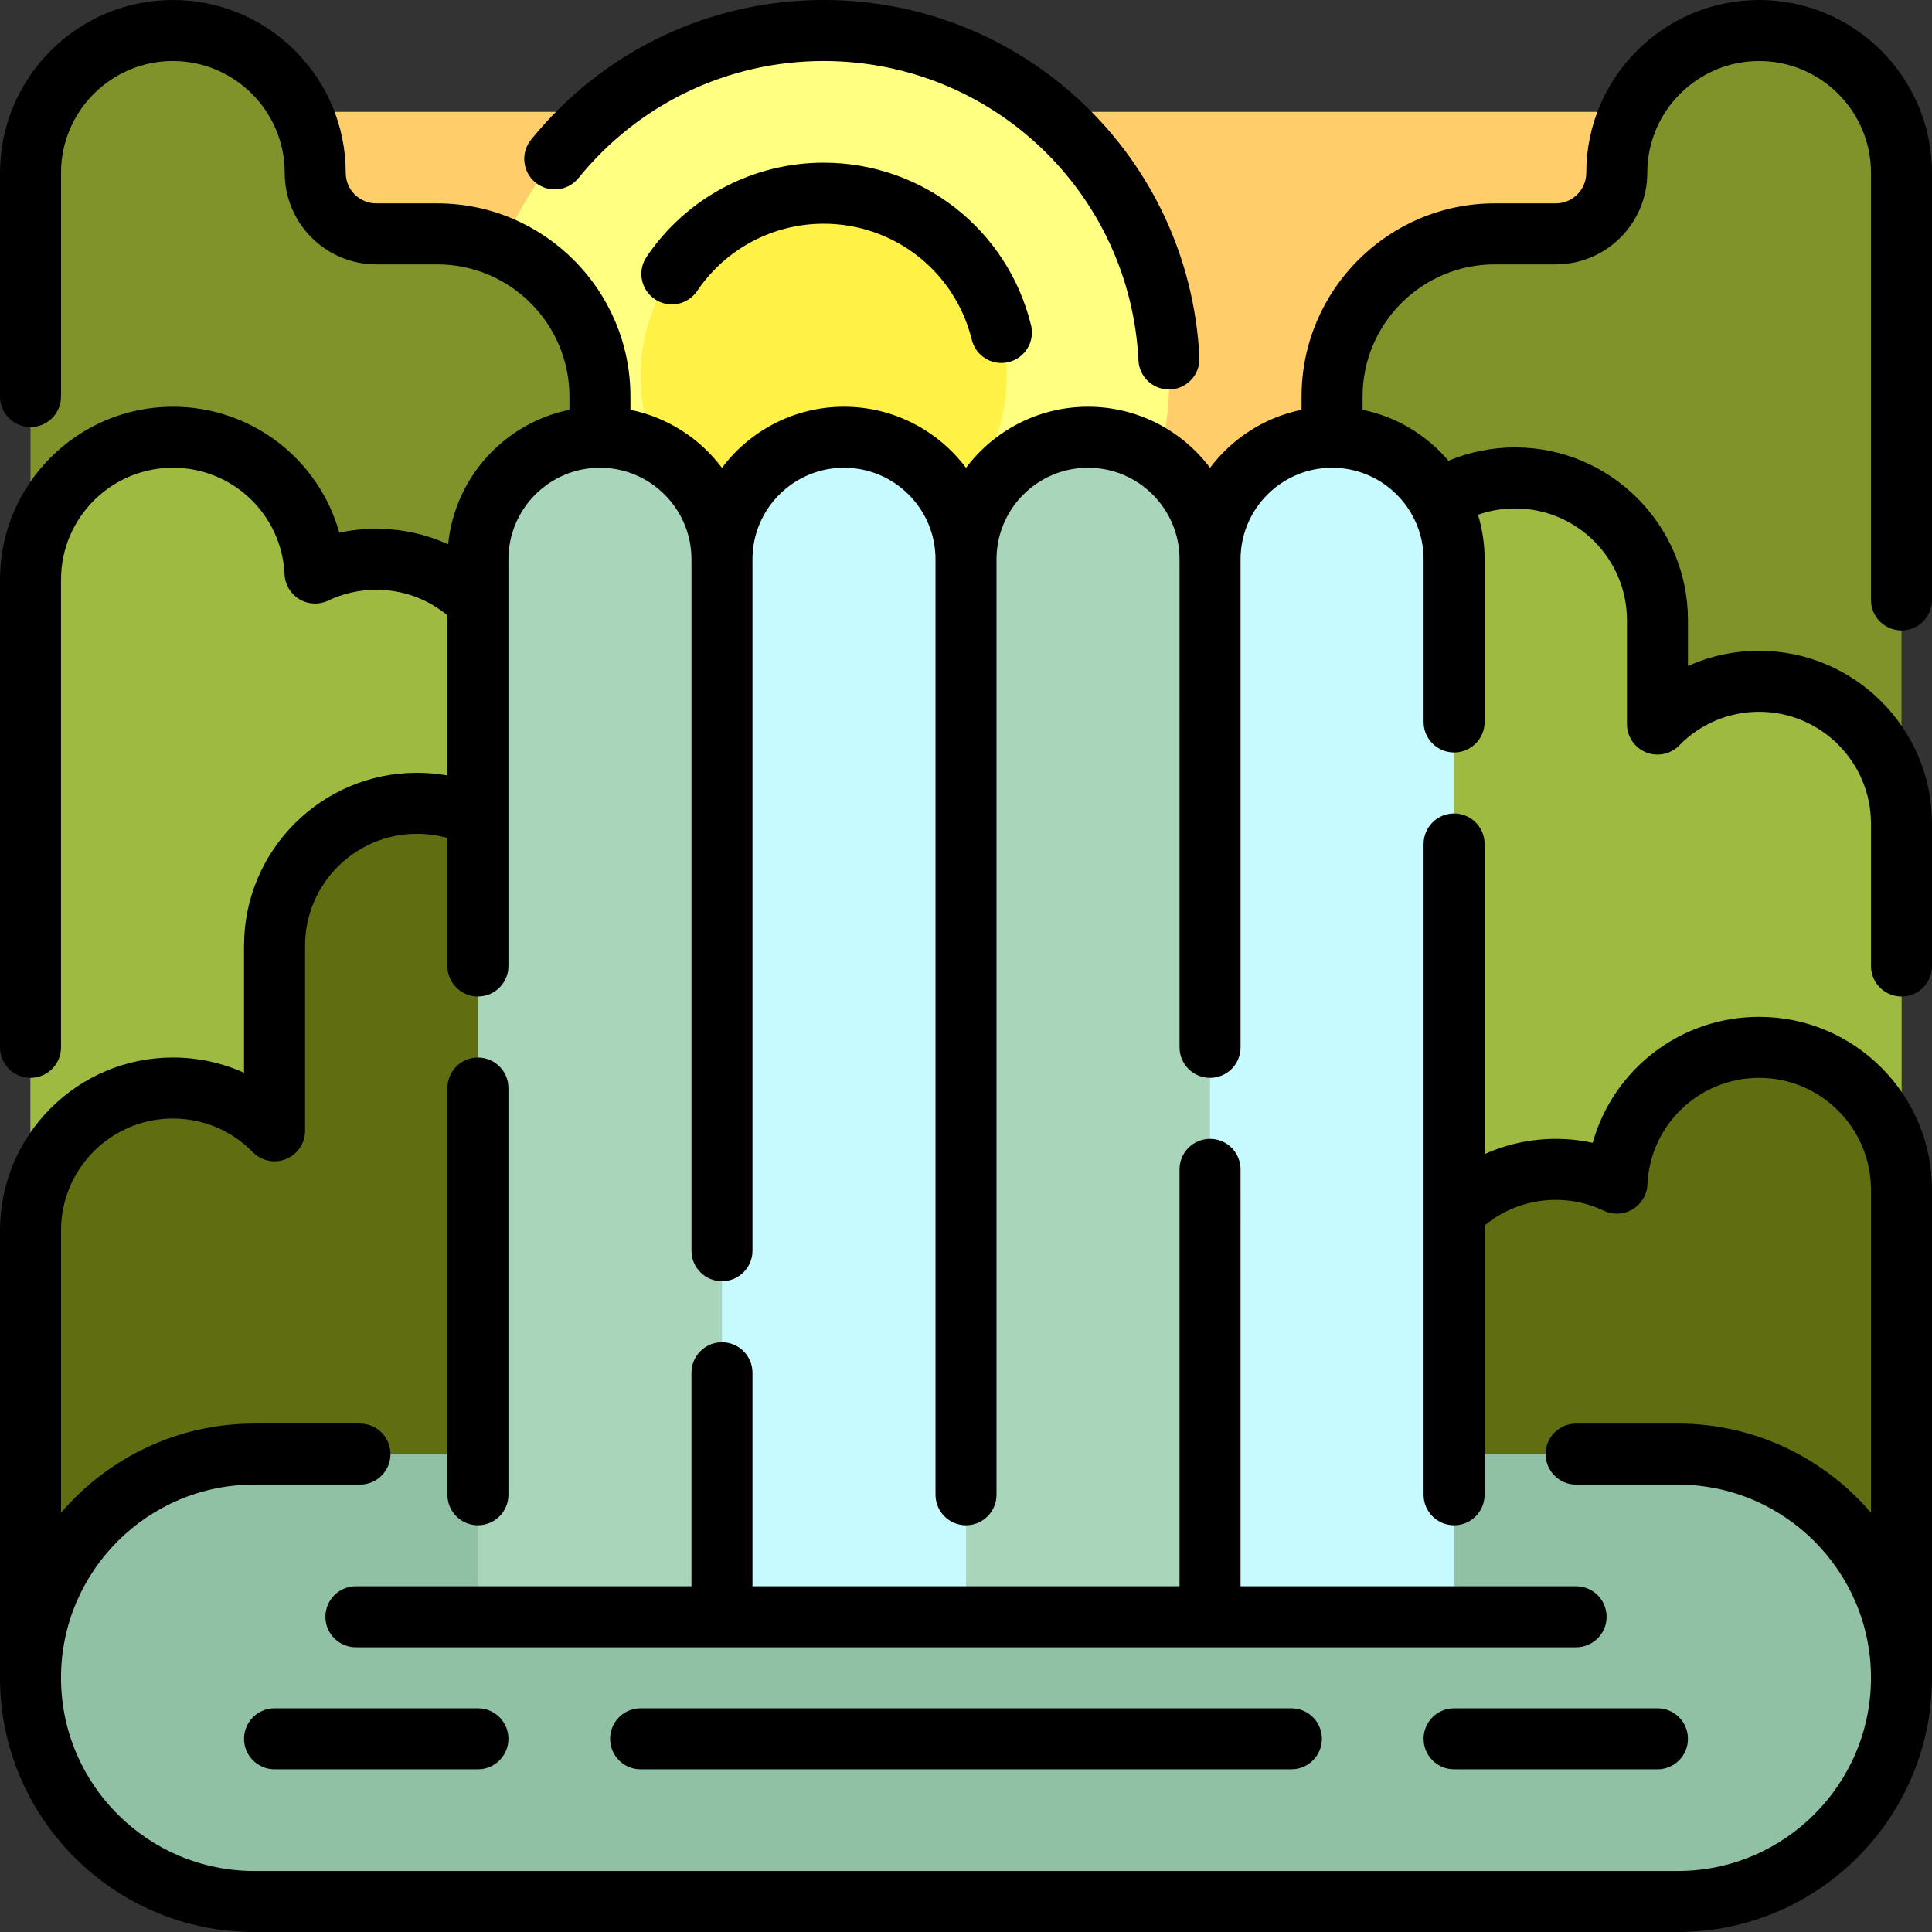 <?xml version="1.0" encoding="iso-8859-1"?>
<!-- Uploaded to: SVG Repo, www.svgrepo.com, Generator: SVG Repo Mixer Tools -->
<svg height="50px" width="50px" version="1.1" id="Layer_1" xmlns="http://www.w3.org/2000/svg" xmlns:xlink="http://www.w3.org/1999/xlink" 
	 viewBox="0 0 512 512" xml:space="preserve">
<rect x="0" y="0" width="512" height="512" fill="#333333" stroke="none"/>
<path style="fill:#FFCD69;" d="M439.242,482.358H72.758c-23.812,0-43.116-19.304-43.116-43.116V72.758
	c0-23.812,19.304-43.116,43.116-43.116h366.484c23.812,0,43.116,19.304,43.116,43.116v366.484
	C482.358,463.054,463.054,482.358,439.242,482.358z"/>
<path style="fill:#FFFF81;" d="M218.274,8.084c50.601,0,91.621,41.02,91.621,91.621s-41.02,91.621-91.621,91.621
	s-91.621-41.02-91.621-91.621S167.673,8.084,218.274,8.084z"/>
<path style="fill:#FFF145;" d="M218.274,51.2c26.789,0,48.505,21.716,48.505,48.505s-21.716,48.505-48.505,48.505
	s-48.505-21.716-48.505-48.505S191.485,51.2,218.274,51.2z"/>
<path style="fill:#7F932A;" d="M503.916,45.811v393.432H353.01V105.095c0-23.812,19.304-43.116,43.116-43.116h16.168
	c8.929,0,16.168-7.239,16.168-16.168l0,0c0-20.836,16.891-37.726,37.726-37.726l0,0C487.025,8.084,503.916,24.975,503.916,45.811z
	 M115.874,61.979H99.705c-8.929,0-16.168-7.239-16.168-16.168l0,0c0-20.836-16.891-37.726-37.726-37.726l0,0
	c-20.836,0-37.726,16.891-37.726,37.726v393.432h150.905V105.095C158.989,81.283,139.685,61.979,115.874,61.979z"/>
<path style="fill:#9FBA41;" d="M503.916,218.274v123.958H363.789V164.379c0-20.836,16.891-37.726,37.726-37.726l0,0
	c20.836,0,37.726,16.891,37.726,37.726v27.502c6.848-6.991,16.388-11.334,26.947-11.334l0,0
	C487.025,180.547,503.916,197.438,503.916,218.274z M135.695,174.598c-4.814-15.294-19.106-26.388-35.99-26.388l0,0
	c-5.804,0-11.301,1.314-16.213,3.655c-0.907-20.029-17.428-35.992-37.682-35.992l0,0c-20.836,0-37.726,16.891-37.726,37.726v296.421
	h150.905V212.884C158.989,196.221,149.531,181.776,135.695,174.598z"/>
<path style="fill:#606D11;" d="M503.916,315.284v134.737H353.01v-75.453c0-16.663,9.459-31.108,23.294-38.286
	c4.814-15.294,19.105-26.388,35.99-26.388l0,0c5.804,0,11.301,1.314,16.213,3.655c0.906-20.031,17.428-35.992,37.682-35.992l0,0
	C487.025,277.558,503.916,294.449,503.916,315.284z M110.484,212.884L110.484,212.884c-20.836,0-37.726,16.891-37.726,37.726v49.06
	c-6.848-6.991-16.388-11.334-26.947-11.334l0,0c-20.836,0-37.726,16.891-37.726,37.726v113.179h75.453h64.674V250.611
	C148.211,229.775,131.32,212.884,110.484,212.884z"/>
<path style="fill:#91C1A4;" d="M503.916,444.632L503.916,444.632c0,32.742-26.542,59.284-59.284,59.284H67.368
	c-32.742,0-59.284-26.542-59.284-59.284l0,0c0-32.742,26.542-59.284,59.284-59.284h377.263
	C477.374,385.347,503.916,411.889,503.916,444.632z"/>
<path style="fill:#A9D5BB;" d="M385.347,148.211v280.253h-64.674H256h-64.674h-64.674V148.211c0-17.86,14.477-32.337,32.337-32.337
	s32.337,14.477,32.337,32.337c0-17.86,14.477-32.337,32.337-32.337S256,130.351,256,148.211c0-17.86,14.477-32.337,32.337-32.337
	c17.86,0,32.337,14.477,32.337,32.337c0-17.86,14.477-32.337,32.337-32.337C370.87,115.874,385.347,130.351,385.347,148.211z"/>
<path style="fill:#C7FAFF;" d="M256,148.211v280.253h-64.674V148.211c0-17.86,14.477-32.337,32.337-32.337S256,130.351,256,148.211z
	 M353.01,115.874c-17.86,0-32.337,14.477-32.337,32.337v280.253h64.674V148.211C385.347,130.351,370.87,115.874,353.01,115.874z"/>
<path d="M495.832,158.989V45.811c0-16.345-13.298-29.642-29.642-29.642s-29.642,13.297-29.642,29.642
	c0,13.373-10.88,24.253-24.253,24.253h-16.168c-19.317,0-35.032,15.716-35.032,35.032v3.506c9.041,1.842,16.996,6.713,22.751,13.502
	c5.565-2.325,11.558-3.534,17.67-3.534c25.26,0,45.811,20.55,45.811,45.811V176.5c5.847-2.645,12.243-4.037,18.863-4.037
	c25.26,0,45.811,20.55,45.811,45.811V256c0,4.465-3.618,8.084-8.084,8.084s-8.084-3.62-8.084-8.084v-37.726
	c0-16.345-13.298-29.642-29.642-29.642c-8.027,0-15.546,3.164-21.173,8.907c-2.298,2.347-5.786,3.069-8.829,1.828
	c-3.042-1.242-5.029-4.199-5.029-7.485v-27.502c0-16.345-13.298-29.642-29.642-29.642c-3.38,0-6.702,0.57-9.841,1.673
	c1.143,3.735,1.757,7.697,1.757,11.801v43.116c0,4.465-3.618,8.084-8.084,8.084s-8.084-3.62-8.084-8.084v-43.116
	c0-13.373-10.88-24.253-24.253-24.253c-13.372,0-24.253,10.879-24.253,24.253v129.347c0,4.465-3.618,8.084-8.084,8.084
	s-8.084-3.62-8.084-8.084V148.211c0-13.373-10.88-24.253-24.253-24.253s-24.253,10.879-24.253,24.253v247.916
	c0,4.465-3.618,8.084-8.084,8.084c-4.465,0-8.084-3.62-8.084-8.084V148.211c0-13.373-10.879-24.253-24.253-24.253
	s-24.253,10.879-24.253,24.253v183.242c0,4.465-3.62,8.084-8.084,8.084c-4.465,0-8.084-3.62-8.084-8.084V148.211
	c0-13.373-10.879-24.253-24.253-24.253c-13.373,0-24.253,10.879-24.253,24.253v68.092c0.003,0.146,0.004,0.291,0,0.437V256
	c0,4.465-3.62,8.084-8.084,8.084s-8.084-3.62-8.084-8.084v-33.921c-2.607-0.738-5.312-1.11-8.084-1.11
	c-16.345,0-29.642,13.297-29.642,29.642v49.06c0,3.284-1.988,6.243-5.029,7.485c-3.04,1.241-6.532,0.518-8.83-1.827
	c-5.627-5.744-13.145-8.908-21.172-8.908c-16.345,0-29.642,13.297-29.642,29.642v74.83c12.366-14.455,30.731-23.63,51.2-23.63
	h28.025c4.465,0,8.084,3.62,8.084,8.084s-3.62,8.084-8.084,8.084H67.368c-28.231,0-51.2,22.969-51.2,51.2s22.969,51.2,51.2,51.2
	h377.263c28.231,0,51.2-22.969,51.2-51.2s-22.969-51.2-51.2-51.2h-26.947c-4.466,0-8.084-3.62-8.084-8.084s3.618-8.084,8.084-8.084
	h26.947c20.469,0,38.834,9.175,51.2,23.63v-85.609c0-16.345-13.298-29.642-29.642-29.642c-15.884,0-28.889,12.418-29.607,28.273
	c-0.122,2.708-1.593,5.173-3.917,6.567c-2.325,1.393-5.192,1.531-7.637,0.365c-3.994-1.904-8.279-2.869-12.734-2.869
	c-6.945,0-13.562,2.392-18.863,6.777v71.372c0,4.465-3.618,8.084-8.084,8.084s-8.084-3.62-8.084-8.084V223.663
	c0-4.465,3.618-8.084,8.084-8.084s8.084,3.62,8.084,8.084v82.193c5.861-2.649,12.266-4.045,18.863-4.045
	c3.33,0,6.598,0.349,9.785,1.044c5.411-19.367,23.137-33.381,44.11-33.381c25.26,0,45.811,20.55,45.811,45.811v129.347
	C512,481.778,481.779,512,444.632,512H67.368C30.222,512,0,481.778,0,444.632V326.063c0-25.26,20.55-45.811,45.811-45.811
	c6.62,0,13.017,1.392,18.863,4.037v-33.679c0-25.26,20.55-45.811,45.811-45.811c2.74,0,5.438,0.236,8.084,0.706v-42.439
	c-5.296-4.387-11.886-6.772-18.863-6.772c-4.457,0-8.741,0.966-12.733,2.868c-2.448,1.166-5.314,1.028-7.638-0.364
	c-2.324-1.394-3.794-3.86-3.917-6.567c-0.718-15.856-13.723-28.274-29.607-28.274c-16.345,0-29.642,13.297-29.642,29.642v123.958
	c0,4.465-3.62,8.084-8.084,8.084S0,282.023,0,277.558V153.6c0-25.26,20.55-45.811,45.811-45.811
	c20.973,0,38.699,14.015,44.11,33.381c3.187-0.695,6.457-1.044,9.785-1.044c6.694,0,13.159,1.421,19.056,4.121
	c1.734-17.735,14.979-32.146,32.144-35.646v-3.506c0-19.316-15.716-35.032-35.032-35.032H99.705
	c-13.373,0-24.253-10.879-24.253-24.253c0-16.345-13.297-29.642-29.642-29.642S16.168,29.465,16.168,45.811v59.284
	c0,4.465-3.62,8.084-8.084,8.084S0,109.559,0,105.095V45.811C0,20.55,20.55,0,45.811,0s45.811,20.55,45.811,45.811
	c0,4.458,3.626,8.084,8.084,8.084h16.168c28.231,0,51.2,22.969,51.2,51.2v3.506c9.855,2.009,18.419,7.614,24.253,15.382
	c7.38-9.826,19.129-16.193,32.337-16.193s24.956,6.367,32.337,16.193c7.381-9.826,19.129-16.193,32.337-16.193
	c13.207,0,24.955,6.367,32.337,16.193c5.834-7.767,14.397-13.372,24.253-15.382v-3.506c0-28.231,22.969-51.2,51.2-51.2h16.168
	c4.458,0,8.084-3.626,8.084-8.084C420.379,20.55,440.929,0,466.189,0S512,20.55,512,45.811v113.179c0,4.465-3.618,8.084-8.084,8.084
	S495.832,163.454,495.832,158.989z M218.274,43.116c-18.828,0-36.368,9.325-46.92,24.944c-2.5,3.699-1.527,8.726,2.173,11.225
	c3.699,2.499,8.726,1.527,11.224-2.173c7.541-11.163,20.073-17.827,33.523-17.827c18.672,0,34.816,12.644,39.258,30.748
	c0.905,3.69,4.209,6.16,7.845,6.16c0.638,0,1.285-0.077,1.933-0.235c4.336-1.064,6.989-5.441,5.925-9.778
	C267.013,60.825,244.413,43.116,218.274,43.116z M141.93,48.393c3.47,2.809,8.56,2.273,11.37-1.199
	c15.957-19.717,39.64-31.026,64.974-31.026c44.598,0,81.246,34.858,83.433,79.359c0.212,4.325,3.786,7.688,8.068,7.688
	c0.134,0,0.268-0.003,0.403-0.01c4.46-0.219,7.897-4.012,7.678-8.471C315.245,41.611,271.503,0,218.274,0
	c-30.238,0-58.501,13.495-77.542,37.024C137.923,40.494,138.46,45.585,141.93,48.393z M417.684,420.379h-88.926V309.895
	c0-4.465-3.618-8.084-8.084-8.084s-8.084,3.62-8.084,8.084v110.484H199.411v-56.589c0-4.465-3.62-8.084-8.084-8.084
	c-4.465,0-8.084,3.62-8.084,8.084v56.589H94.316c-4.465,0-8.084,3.62-8.084,8.084s3.62,8.084,8.084,8.084h323.368
	c4.466,0,8.084-3.62,8.084-8.084S422.15,420.379,417.684,420.379z M169.768,452.716c-4.465,0-8.084,3.62-8.084,8.084
	c0,4.465,3.62,8.084,8.084,8.084h172.463c4.466,0,8.084-3.62,8.084-8.084c0-4.465-3.618-8.084-8.084-8.084H169.768z M377.263,460.8
	c0,4.465,3.618,8.084,8.084,8.084h53.895c4.466,0,8.084-3.62,8.084-8.084c0-4.465-3.618-8.084-8.084-8.084h-53.895
	C380.882,452.716,377.263,456.335,377.263,460.8z M72.758,452.716c-4.465,0-8.084,3.62-8.084,8.084c0,4.465,3.62,8.084,8.084,8.084
	h53.895c4.465,0,8.084-3.62,8.084-8.084c0-4.465-3.62-8.084-8.084-8.084H72.758z M134.737,396.126V288.337
	c0-4.465-3.62-8.084-8.084-8.084s-8.084,3.62-8.084,8.084v107.789c0,4.465,3.62,8.084,8.084,8.084S134.737,400.591,134.737,396.126z
	"/>
</svg>